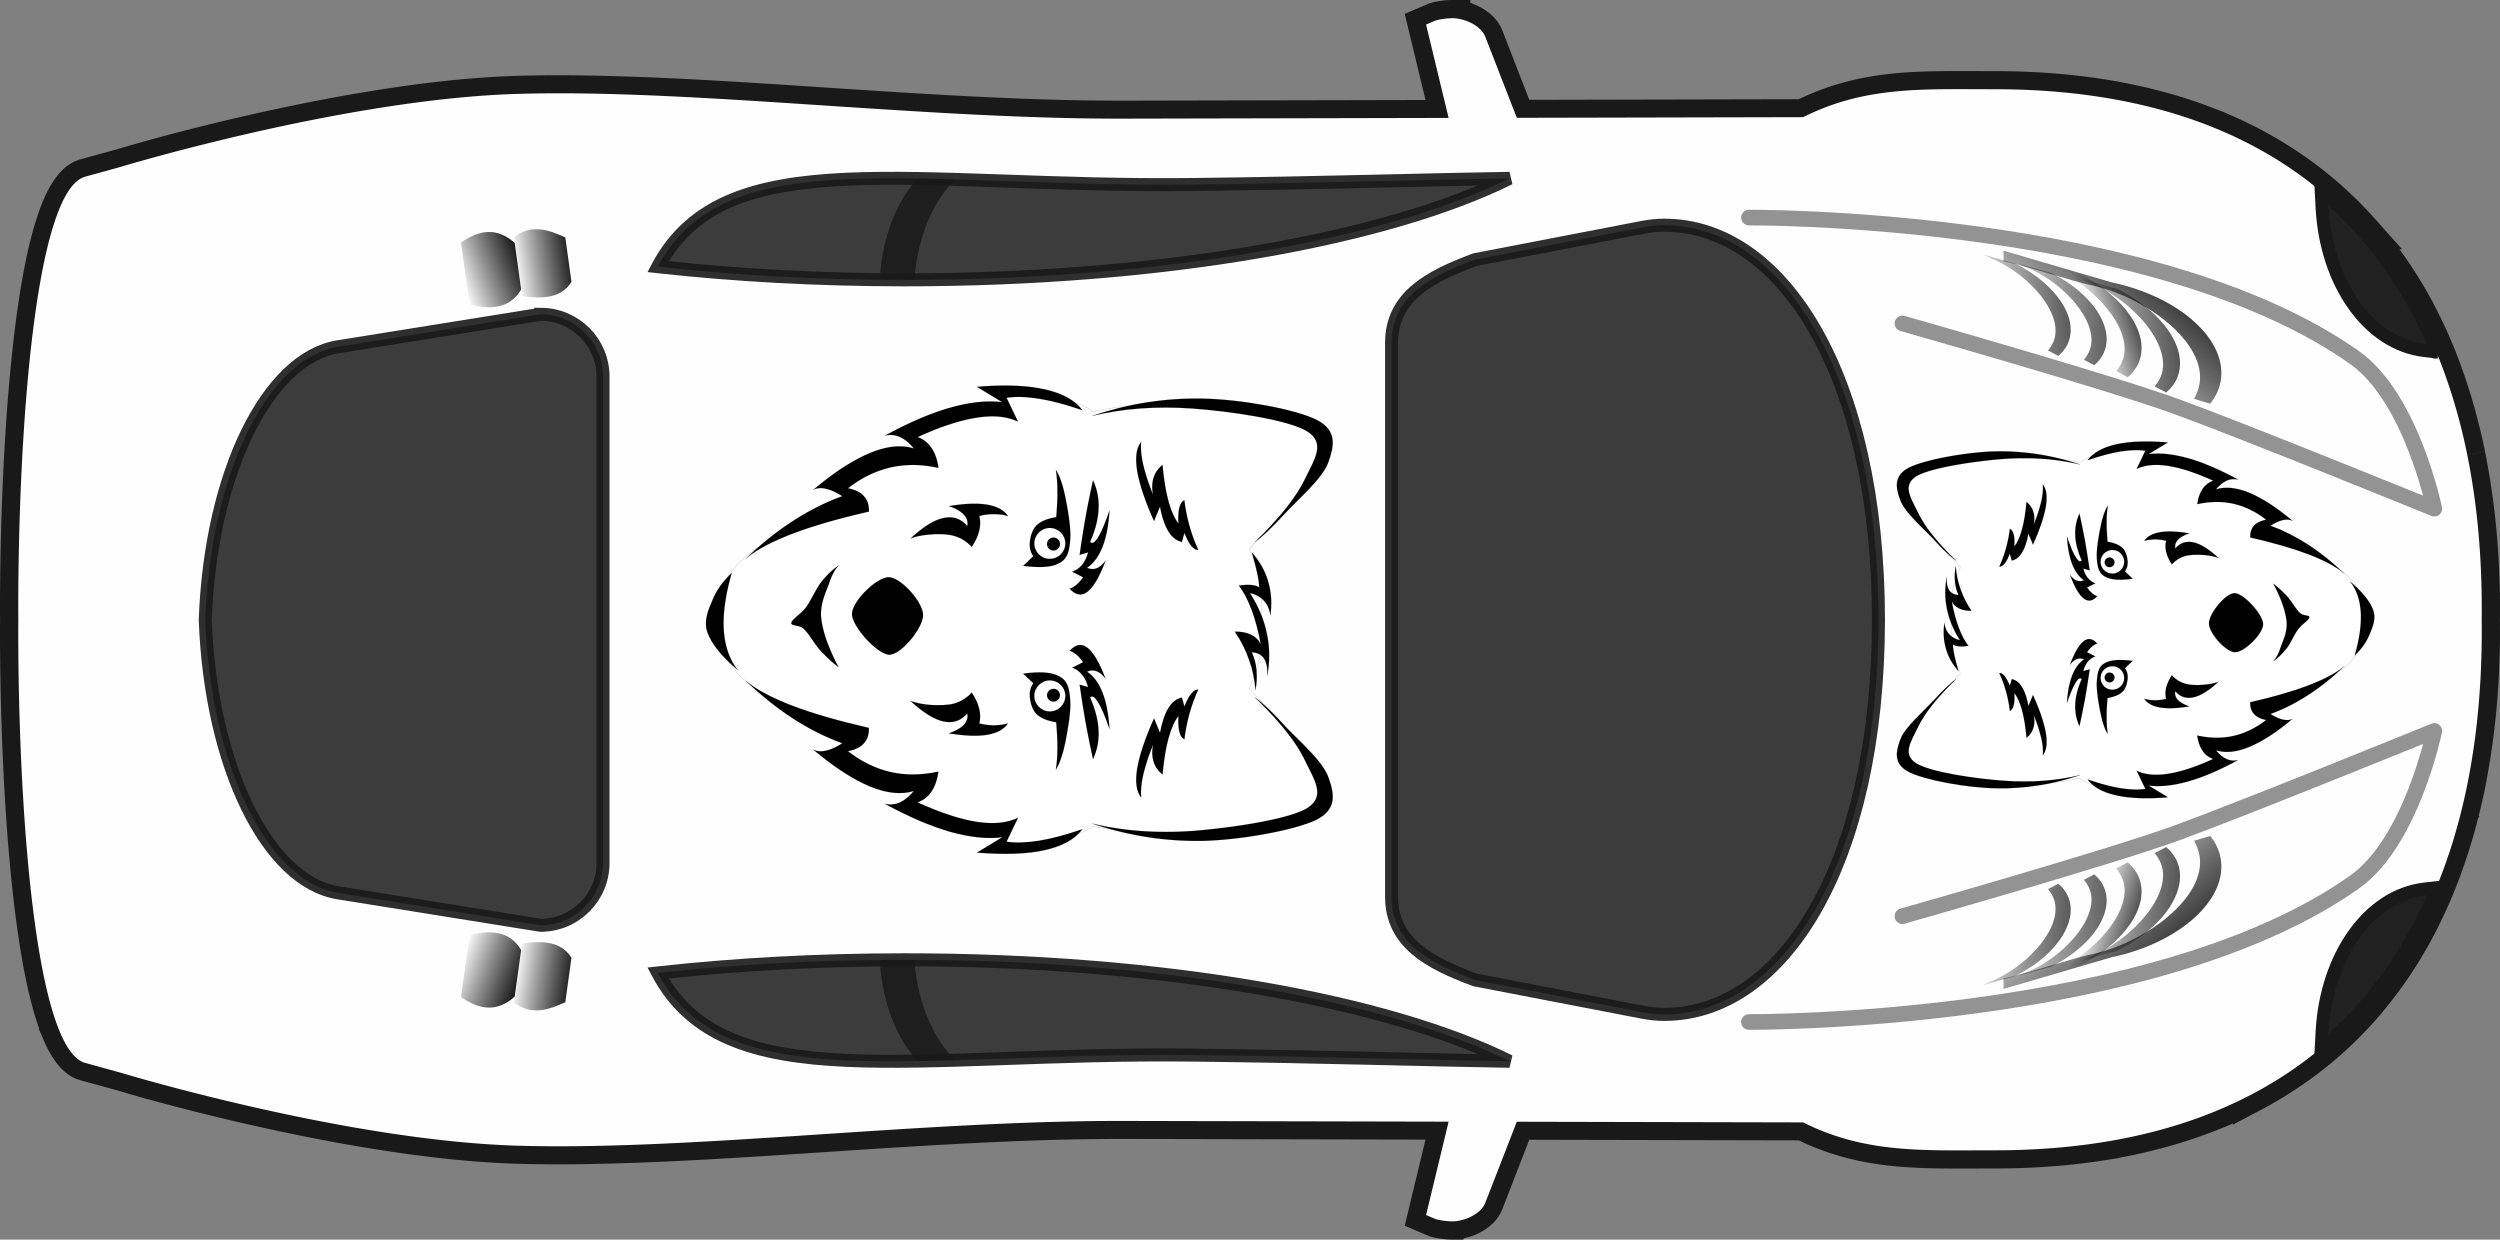 <svg xmlns="http://www.w3.org/2000/svg" xmlns:xlink="http://www.w3.org/1999/xlink" viewBox="0 0 960 476"><rect x="0" y="0" width="960" height="476" fill="#808080" stroke="none"/><defs><linearGradient id="p" y2="529.61" xlink:href="#a" gradientUnits="userSpaceOnUse" x2="805.29" gradientTransform="matrix(.893 0 0 -.893 94.156 1087.8)" y1="528.36" x1="887.9"/><linearGradient id="a"><stop offset="0" stop-color="#1a1a1a"/><stop offset="1" stop-opacity="0"/></linearGradient><linearGradient id="h" y2="533.5" xlink:href="#a" gradientUnits="userSpaceOnUse" x2="812.14" gradientTransform="translate(80.349 365.15) scale(.893)" y1="537.5" x1="879.9"/><linearGradient id="d" y2="531.91" xlink:href="#a" gradientUnits="userSpaceOnUse" x2="815.82" gradientTransform="translate(27.625 296.49)" y1="537.5" x1="879.9"/><linearGradient id="k" y2="834.68" xlink:href="#a" gradientUnits="userSpaceOnUse" x2="848.16" gradientTransform="matrix(1 0 0 -1 8.309 1452)" y1="842.3" x1="871.33"/><linearGradient id="l" y2="528.42" xlink:href="#a" gradientUnits="userSpaceOnUse" x2="876.14" gradientTransform="matrix(1 0 0 -1 21.438 1151.5)" y1="528.36" x1="887.9"/><linearGradient id="m" y2="531.91" xlink:href="#a" gradientUnits="userSpaceOnUse" x2="815.82" gradientTransform="matrix(1 0 0 -1 27.625 1152.9)" y1="537.5" x1="879.9"/><linearGradient id="n" y2="535.37" xlink:href="#a" gradientUnits="userSpaceOnUse" x2="883.76" gradientTransform="matrix(1 0 0 -1 21.438 1151.5)" y1="542.4" x1="897.22"/><linearGradient id="o" y2="501.08" xlink:href="#a" gradientUnits="userSpaceOnUse" x2="835.99" gradientTransform="matrix(1 0 0 -1 21.438 1151.5)" y1="552.05" x1="880.71"/><linearGradient id="b" y2="834.68" xlink:href="#a" gradientUnits="userSpaceOnUse" x2="848.16" gradientTransform="translate(8.309 -2.652)" y1="842.3" x1="871.33"/><linearGradient id="q" y2="533.5" xlink:href="#a" gradientUnits="userSpaceOnUse" x2="812.14" gradientTransform="matrix(.893 0 0 -.893 80.349 1084.2)" y1="537.5" x1="879.9"/><linearGradient id="r" y2="867.68" xlink:href="#a" gradientUnits="userSpaceOnUse" x2="205.59" gradientTransform="scale(1 -1) rotate(7.932 10770.938 311.695)" y1="873.14" x1="229.7"/><linearGradient id="s" y2="872.65" xlink:href="#a" gradientUnits="userSpaceOnUse" x2="216.56" gradientTransform="scale(1 -1) rotate(7.932 10766.693 386.342)" y1="873.06" x1="238.83"/><linearGradient id="c" y2="528.42" xlink:href="#a" gradientUnits="userSpaceOnUse" x2="876.14" gradientTransform="translate(21.438 297.91)" y1="528.36" x1="887.9"/><linearGradient id="e" y2="535.37" xlink:href="#a" gradientUnits="userSpaceOnUse" x2="883.76" gradientTransform="translate(21.438 297.91)" y1="542.4" x1="897.22"/><linearGradient id="f" y2="501.08" xlink:href="#a" gradientUnits="userSpaceOnUse" x2="835.99" gradientTransform="translate(21.438 297.91)" y1="552.05" x1="880.71"/><linearGradient id="g" y2="529.61" xlink:href="#a" gradientUnits="userSpaceOnUse" x2="805.29" gradientTransform="translate(94.156 361.57) scale(.893)" y1="528.36" x1="887.9"/><linearGradient id="i" y2="867.68" xlink:href="#a" gradientUnits="userSpaceOnUse" x2="205.59" gradientTransform="rotate(7.932 317.412 1036.405)" y1="873.14" x1="229.7"/><linearGradient id="j" y2="872.65" xlink:href="#a" gradientUnits="userSpaceOnUse" x2="216.56" gradientTransform="rotate(7.932 313.296 1111.043)" y1="873.06" x1="238.83"/></defs><path d="M557.583 7c-1.509.009-4.721.305-6.469.938l-3.5 1.5 8.656 35.938-124.81.28c-2.436.006-4.887-.013-7.343-.03a931.076 931.076 0 01-14.844-.22c-7.293-.166-14.67-.412-22.062-.718-.396-.016-.792-.046-1.188-.062-14.932-.63-30.007-1.492-45.03-2.438-20.327-1.283-40.52-2.707-60.125-3.875-14.528-.865-28.732-1.58-42.375-2-9.369-.289-18.464-.456-27.25-.406-4.316.025-8.568.093-12.719.219-4.15.125-8.38.355-12.656.656-2.138.15-4.278.31-6.437.5-6.469.568-13.045 1.321-19.594 2.187h-.031a551.944 551.944 0 00-13.062 1.907c-4.344.68-8.674 1.397-12.937 2.156-4.254.756-8.47 1.565-12.594 2.375-.01.002-.022-.002-.032 0-2.066.406-4.07.804-6.093 1.219a836.448 836.448 0 00-17.5 3.78c-.01.003-.021-.001-.031 0a895.26 895.26 0 00-10.72 2.5 913.018 913.018 0 00-18.53 4.657 739.573 739.573 0 00-18.094 5c-2.474.716-3.813 1.125-3.813 1.125l-13.687 3.75c-.902.249-1.778.693-2.625 1.312-.288.21-.562.436-.844.688-1.1.98-2.15 2.27-3.156 3.844-.004.007.005.024 0 .03-.5.786-1.022 1.641-1.5 2.563-.004.008.004.024 0 .032a47.081 47.081 0 00-1.406 2.968c-.004.01.004.023 0 .032-3.667 8.51-6.62 21.13-8.937 36.219-.002.01.001.02 0 .03-.036.235-.059.484-.094.72a412.608 412.608 0 00-1.438 10.344c-.03.242-.063.475-.093.718a538.908 538.908 0 00-1.375 12.47v.03c-.214 2.129-.43 4.295-.625 6.47v.03c-.196 2.175-.384 4.35-.563 6.563v.031a810.337 810.337 0 00-.969 13.5v.031c-.872 13.684-1.46 27.79-1.78 41.562v.032c-.215 9.189-.313 18.213-.313 26.907 0 .967.027 1.963.03 2.937-.003.975-.03 1.97-.03 2.938 0 8.693.098 17.717.312 26.906v.03c.322 13.775.909 27.879 1.781 41.563v.031c.29 4.554.611 9.062.969 13.5V323c.178 2.214.367 4.388.562 6.563v.03c.196 2.175.412 4.341.625 6.47v.03c.429 4.267.874 8.427 1.375 12.47.03.243.064.476.094.719.446 3.545.933 7.012 1.438 10.344.035.235.058.484.093.718.002.01-.001.022 0 .032 2.318 15.087 5.27 27.709 8.938 36.219.004.009-.004.022 0 .03a47.141 47.141 0 001.406 2.97c.004.008-.004.023 0 .03.478.923 1 1.779 1.5 2.563.005.007-.005.025 0 .032 1.005 1.573 2.057 2.864 3.156 3.843.282.252.556.477.844.688.847.62 1.723 1.064 2.625 1.312l13.687 3.75s1.339.41 3.812 1.125a737.896 737.896 0 0018.094 5 911.514 911.514 0 0018.531 4.657c3.432.824 7.003 1.655 10.72 2.5.01.002.02-.002.03 0a835.757 835.757 0 0017.5 3.78c2.025.415 4.028.814 6.094 1.22.01.002.022-.002.032 0 4.123.81 8.34 1.618 12.594 2.375a638.93 638.93 0 0012.937 2.156c4.343.68 8.69 1.327 13.062 1.906h.03c6.55.866 13.126 1.619 19.595 2.187 2.16.19 4.3.35 6.437.5 4.276.301 8.505.531 12.656.657 4.151.125 8.403.194 12.72.218 8.785.05 17.88-.117 27.25-.406 13.641-.42 27.846-1.135 42.374-2 19.604-1.167 39.798-2.592 60.124-3.875 15.024-.946 30.098-1.807 45.031-2.437.396-.017.792-.046 1.188-.063 7.393-.306 14.77-.551 22.062-.719 4.978-.114 9.931-.184 14.844-.218 2.456-.018 4.907-.037 7.343-.032l124.81.282-8.656 35.938 3.5 1.5c1.748.632 4.96.928 6.469.937a14.11 14.11 0 002.687-.25c.311-.058.624-.14.938-.219.304-.075.632-.156.937-.25a17.917 17.917 0 001.875-.687c1.822-.794 3.535-1.931 4.782-3.313l.03-.03a8.311 8.311 0 001.47-2.282l12.155-31.312 109.94.25c.747.374 1.477.745 2.22 1.094a93.427 93.427 0 008.843 3.625 92.16 92.16 0 004.375 1.406c5.1 1.508 10.188 2.552 15.344 3.25 2.946.4 5.926.694 8.937.906 1.506.106 3.034.18 4.563.25 3.057.14 6.138.213 9.312.25 6.347.074 12.979 0 20 0 10.41 0 20.322-.53 29.781-1.562 3.783-.413 7.491-.898 11.125-1.469a210.889 210.889 0 0020.906-4.375c1.67-.439 3.336-.899 4.969-1.375a180.69 180.69 0 0014.187-4.781c1.524-.585 3.042-1.16 4.53-1.781a164.843 164.843 0 008.72-3.938c1.418-.69 2.835-1.4 4.218-2.125a155.594 155.594 0 008.094-4.562 151.395 151.395 0 003.875-2.438c6.394-4.12 12.363-8.625 17.906-13.53 4.428-3.92 8.601-8.08 12.5-12.47.005-.006-.005-.025 0-.031.97-1.093 1.937-2.192 2.875-3.313.005-.006-.005-.025 0-.03.938-1.122 1.876-2.259 2.781-3.407.005-.006-.005-.025 0-.031a155.237 155.237 0 007.75-10.72c.005-.006-.005-.023 0-.03.809-1.229 1.629-2.465 2.406-3.72.005-.007-.005-.023 0-.03 2.34-3.779 4.567-7.653 6.625-11.656.004-.008-.004-.024 0-.032a177.11 177.11 0 002-4.03c.004-.009-.004-.024 0-.032.652-1.353 1.316-2.717 1.938-4.094.004-.009-.004-.023 0-.031a187.592 187.592 0 003.562-8.406c.004-.01-.004-.023 0-.031.56-1.423 1.095-2.868 1.625-4.313.003-.009-.003-.022 0-.031a203.141 203.141 0 003.031-8.813c.003-.009-.003-.022 0-.03.47-1.49.935-2.991 1.375-4.5.003-.01-.003-.023 0-.032.44-1.51.87-3.032 1.281-4.563.003-.01-.003-.021 0-.03a235.721 235.721 0 003.344-14.095v-.03c.324-1.59.611-3.205.906-4.813v-.032c2.075-11.318 3.463-23.062 4.157-35.219v-.03c.098-1.729.178-3.477.25-5.22v-.03c.142-3.498.246-7.008.28-10.563v-.031c.018-1.783.01-3.578 0-5.375 0-.636-.021-1.271-.03-1.906.01-.635.03-1.27.03-1.906.01-1.797.018-3.592 0-5.375v-.032a337.906 337.906 0 00-.28-10.562v-.03c-.071-1.744-.152-3.492-.25-5.22v-.03c-.694-12.158-2.082-23.9-4.157-35.22v-.031c-.295-1.608-.582-3.223-.906-4.813v-.03a235.867 235.867 0 00-3.344-14.095c-.003-.01.003-.021 0-.03-.41-1.531-.84-3.054-1.28-4.563-.004-.01.002-.022 0-.032-.441-1.51-.906-3.011-1.376-4.5-.003-.009.003-.022 0-.03-.47-1.49-.968-2.971-1.468-4.438-.5-1.467-1.033-2.93-1.563-4.375-.003-.01.003-.023 0-.032a197.25 197.25 0 00-1.625-4.312c-.004-.009.004-.022 0-.031a187.377 187.377 0 00-3.562-8.406c-.004-.008.004-.023 0-.032-.622-1.376-1.286-2.74-1.938-4.093-.004-.008.004-.024 0-.032a176.408 176.408 0 00-2-4.03c-.004-.009.004-.024 0-.032-2.058-4.004-4.284-7.878-6.625-11.656-.005-.007.005-.023 0-.031-.777-1.255-1.597-2.49-2.406-3.719-.005-.007.005-.024 0-.031-2.437-3.7-5.024-7.26-7.75-10.72-.005-.005.005-.025 0-.03a152.01 152.01 0 00-2.781-3.407c-.005-.006.005-.025 0-.03-.938-1.122-1.905-2.22-2.875-3.313-.005-.006.005-.026 0-.032a147.136 147.136 0 00-12.5-12.469c-5.543-4.905-11.512-9.41-17.906-13.53a151.479 151.479 0 00-3.875-2.438 155.594 155.594 0 00-8.094-4.563c-1.383-.724-2.8-1.434-4.219-2.125a164.798 164.798 0 00-8.718-3.937c-1.49-.62-3.007-1.196-4.531-1.781a180.747 180.747 0 00-14.187-4.781c-1.633-.477-3.3-.936-4.969-1.375a210.847 210.847 0 00-20.906-4.375 237.29 237.29 0 00-11.125-1.47c-9.459-1.032-19.371-1.563-29.781-1.563-7.02 0-13.652-.074-20 0-3.174.037-6.255.11-9.312.25-1.529.07-3.057.144-4.563.25a139.71 139.71 0 00-8.937.906c-5.156.699-10.244 1.743-15.344 3.25-1.457.431-2.913.894-4.375 1.406a93.405 93.405 0 00-8.844 3.625c-.742.35-1.472.72-2.219 1.094l-109.94.25-12.156-31.312a8.311 8.311 0 00-1.468-2.281c-.01-.01-.022-.02-.031-.031-1.247-1.381-2.96-2.52-4.782-3.313a17.908 17.908 0 00-1.875-.687c-.305-.093-.633-.175-.937-.25-.314-.078-.627-.16-.938-.219a14.11 14.11 0 00-2.687-.25z" fill-opacity=".996" stroke="#191919" stroke-width="14"/><path d="M557.583 7c-1.509.009-4.721.306-6.469.938l-3.5 1.5 8.656 35.843-124.81.282c-77.963.165-166.52-11.504-232.93-9.5-66.412 2.003-152.12 28-152.12 28l-13.687 3.78c-19.25 5.297-25.718 97.368-25.718 166.78 0 1.114.027 2.254.032 3.376-.005 1.122-.032 2.262-.032 3.375 0 69.414 6.468 161.48 25.718 166.78l13.687 3.781s85.711 25.996 152.12 28c66.412 2.004 154.97-9.665 232.93-9.5l124.81.281-8.656 35.844 3.5 1.5c1.748.632 4.96.929 6.469.938.849.005 1.755-.074 2.688-.25.31-.058.623-.141.937-.219.305-.075.633-.157.937-.25a17.946 17.946 0 001.875-.687c1.822-.792 3.535-1.903 4.782-3.282l.03-.03a8.316 8.316 0 001.47-2.282l12.156-31.25 109.94.25c23.9 11.942 45.51 10.719 73.593 10.719 133.25 0 187.63-86.586 187-201.38 0-.78-.02-1.566-.031-2.344.012-.778.03-1.563.03-2.344.629-114.79-53.748-201.38-187-201.38-28.081 0-49.692-1.223-73.592 10.72l-109.94.25-12.156-31.25a8.316 8.316 0 00-1.47-2.282l-.03-.03c-1.247-1.38-2.96-2.49-4.782-3.282a17.94 17.94 0 00-1.875-.688 18.437 18.437 0 00-.937-.25c-.314-.077-.627-.16-.937-.218a14.135 14.135 0 00-2.688-.25z" fill-opacity=".996" fill="#fff"/><path d="M347.403 368.55c-33.364 0-65.307 1.8-94.811 5.063 25.66 48.714 97.985 30.265 205.56 31.53 49.686.585 89.543 1.88 121.53 2.376-47.16-23.334-133.53-38.97-232.28-38.97z" opacity=".9" fill-opacity=".996" fill="#262626"/><path d="M347.403 368.55c-3.206 0-6.383.03-9.562.063.818 16.17 6.428 30.257 14.594 38.844 4.671-.076 9.495-.197 14.437-.344-8.566-8.193-14.593-22.228-15.72-38.562-1.25-.005-2.494 0-3.75 0z" opacity=".5" fill-opacity=".996"/><path style="block-progression:tb;text-indent:0;text-transform:none" d="M936.083 340.81l-5.094.594c-21.545 2.512-37.688 25.979-39.28 54.53l-.376 7.126 5.25-4.844c15.89-14.68 28.303-32.507 37.406-52.75l2.09-4.65z" stroke-width="5" color="#000" stroke="#191919" fill="#212121"/><path d="M730.533 351.81s79.677-22.596 105.38-31.982c26.839-9.802 98.859-39.146 98.859-39.146s-8.74 42.47-30.483 57.918c-77.23 54.87-232.69 53.85-232.69 53.85" opacity=".5" stroke-linejoin="round" stroke="#292929" stroke-linecap="round" stroke-width="6" fill="none"/><path d="M869.97 817.84l-4.437 2.344c.989 1.157 1.795 2.428 2.375 3.844 4.797 11.717-10.736 29.236-26.875 35.78-.517.21-1.813.841-3.407 1.657l13.625-3.875c17.306-8.458 27.47-23.082 23-34-.916-2.238-2.375-4.166-4.28-5.75z" fill="url(#b)" transform="translate(-52.937 -486.69)"/><path d="M878.55 813.38l-4.438 2.344c.99 1.157 1.796 2.428 2.375 3.844 4.798 11.717-10.736 29.236-26.875 35.78-.516.21-1.812.841-3.406 1.657l13.625-3.875c17.306-8.458 27.47-23.082 23-34-.916-2.238-2.375-4.166-4.28-5.75z" fill="url(#c)" transform="translate(-52.937 -486.69)"/><path d="M884.74 811.96l-4.437 2.344c.989 1.157 1.795 2.428 2.375 3.844 4.797 11.717-10.736 29.236-26.875 35.78-.517.21-1.813.841-3.407 1.657l13.625-3.875c17.306-8.458 27.47-23.082 23-34-.916-2.238-2.375-4.166-4.28-5.75z" fill="url(#d)" transform="translate(-52.937 -486.69)"/><path d="M901.65 807.69l-6.187 1.844c.96 1.713 1.654 3.532 2.03 5.469 3.12 16.034-20.961 34.284-43.03 38.5-3.395.648-28.884 8.576-32.158 8.804v4.125l41.439-12.148c26.285-5.496 44.949-22.448 41.875-38.25-.596-3.062-1.956-5.86-3.969-8.344z" fill="url(#e)" transform="translate(-52.937 -486.69)"/><path d="M901.65 807.69l-6.187 1.844c.96 1.713 1.654 3.532 2.03 5.469 3.12 16.034-20.961 34.284-43.03 38.5-3.395.648-28.884 8.576-32.158 8.804v4.125l41.439-12.148c26.285-5.496 44.949-22.448 41.875-38.25-.596-3.062-1.956-5.86-3.969-8.344z" fill="url(#f)" transform="translate(-52.937 -486.69)"/><path d="M857.12 822.46l-3.964 2.094a12.633 12.633 0 012.122 3.433c4.286 10.467-9.591 26.117-24.009 31.964-.461.188-1.619.751-3.042 1.48l12.17-3.462c15.46-7.555 24.54-20.62 20.547-30.373-.819-1.998-2.122-3.721-3.825-5.136z" fill="url(#g)" transform="translate(-52.937 -486.69)"/><path d="M843.32 826.03l-3.964 2.094a12.633 12.633 0 012.122 3.433c4.286 10.467-9.591 26.117-24.008 31.964-.462.188-1.62.751-3.043 1.48l12.17-3.462c15.46-7.555 24.54-20.62 20.547-30.373-.819-1.998-2.122-3.721-3.825-5.136z" fill="url(#h)" transform="translate(-52.937 -486.69)"/><path d="M233.27 845.72c8.293-2.023 15.486-1.479 19.797 5.787l-2.493 17.897c-6.876 6.173-13.75 4.951-20.625.156l3.32-23.84z" fill="url(#i)" transform="translate(-52.937 -486.69)"/><path d="M253.54 848.99c8.15-1.21 15.167-.573 18.843 5.508l-2.373 17.034c-6.484 2.975-12.983 5.21-19.631.148l3.161-22.69z" fill="url(#j)" transform="translate(-52.937 -486.69)"/><path style="block-progression:tb;text-indent:0;text-transform:none" d="M347.403 366.06c-33.454 0-65.492 1.79-95.093 5.063l-3.656.406 1.718 3.25c6.672 12.664 16.562 21.113 29.062 26.438 12.501 5.324 27.572 7.612 45.093 8.437 35.042 1.65 79.954-2.631 133.59-2 49.66.585 89.508 1.879 121.53 2.375l1.125-4.75c-47.84-23.68-134.34-39.22-233.36-39.22zm0 5c91.169 0 171.75 13.479 220.09 33.719-29.952-.582-65.212-1.606-109.31-2.125-53.937-.635-98.976 3.652-133.4 2.031-17.214-.81-31.767-3.105-43.406-8.062-10.453-4.452-18.485-11.154-24.5-20.906 28.307-2.983 58.735-4.656 90.53-4.656z" opacity=".9" color="#000" fill="#191919"/><path d="M207.563 120.69l-77.749 12.469c-27.15 4.354-48.947 48.773-50.999 104.84 2.052 56.071 23.849 100.49 50.999 104.84l77.749 12.469c13.296 0 24-10.704 24-24v-186.62c0-13.296-10.704-24-24-24zM639.023 86.47c-2.97 0-5.893.332-8.781.969l-.031-.031-63.843 12.312c-17.728 6.604-32 14.272-32 32v212.56c0 17.728 14.272 25.395 32 32l63.843 12.312.03-.032c2.889.637 5.813.97 8.782.97 45.395 0 82.198-57.364 82.312-151.53-.114-94.17-36.916-151.53-82.312-151.53z" opacity=".9" fill-opacity=".996" stroke="#191919" stroke-width="5" fill="#262626"/><path d="M347.403 107.46c-33.364 0-65.307-1.8-94.811-5.063 25.66-48.714 97.985-30.265 205.56-31.53 49.686-.585 89.543-1.88 121.53-2.376-47.16 23.334-133.53 38.97-232.28 38.97z" opacity=".9" fill-opacity=".996" fill="#262626"/><path d="M347.403 107.46c-3.206 0-6.383-.03-9.562-.063.818-16.17 6.428-30.257 14.594-38.844 4.671.076 9.495.197 14.437.344-8.566 8.193-14.593 22.228-15.72 38.562-1.25.005-2.494 0-3.75 0z" opacity=".5" fill-opacity=".996"/><path style="block-progression:tb;text-indent:0;text-transform:none" d="M936.083 135.2l-5.094-.594c-21.545-2.512-37.688-25.979-39.28-54.53l-.376-7.126 5.25 4.844c15.89 14.68 28.303 32.507 37.406 52.75l2.094 4.656z" stroke-width="5" color="#000" stroke="#191919" fill="#212121"/><path d="M730.533 124.2s79.677 22.596 105.38 31.982c26.839 9.802 98.859 39.146 98.859 39.146s-8.74-42.47-30.483-57.918c-77.23-54.87-232.69-53.86-232.69-53.86" opacity=".5" stroke-linejoin="round" stroke="#292929" stroke-linecap="round" stroke-width="6" fill="none"/><path d="M869.97 631.55l-4.437-2.344c.989-1.157 1.795-2.428 2.375-3.844 4.797-11.717-10.736-29.236-26.875-35.78-.517-.21-1.813-.841-3.407-1.657l13.625 3.875c17.306 8.458 27.47 23.082 23 34-.916 2.238-2.375 4.166-4.28 5.75z" fill="url(#k)" transform="translate(-52.937 -486.69)"/><path d="M878.55 636.01l-4.438-2.344c.99-1.157 1.796-2.428 2.375-3.844 4.798-11.717-10.736-29.236-26.875-35.78-.516-.21-1.812-.841-3.406-1.657l13.625 3.875c17.306 8.458 27.47 23.082 23 34-.916 2.238-2.375 4.166-4.28 5.75z" fill="url(#l)" transform="translate(-52.937 -486.69)"/><path d="M884.74 637.42l-4.437-2.344c.989-1.157 1.795-2.428 2.375-3.844 4.797-11.717-10.736-29.236-26.875-35.78-.517-.21-1.813-.841-3.407-1.657l13.625 3.875c17.306 8.458 27.47 23.082 23 34-.916 2.238-2.375 4.166-4.28 5.75z" fill="url(#m)" transform="translate(-52.937 -486.69)"/><path d="M901.65 641.7l-6.187-1.844c.96-1.713 1.654-3.532 2.03-5.469 3.12-16.034-20.961-34.284-43.03-38.5-3.395-.648-28.884-8.576-32.158-8.804v-4.125l41.439 12.148c26.285 5.496 44.949 22.448 41.875 38.25-.596 3.062-1.956 5.86-3.969 8.344z" fill="url(#n)" transform="translate(-52.937 -486.69)"/><path d="M901.65 641.7l-6.187-1.844c.96-1.713 1.654-3.532 2.03-5.469 3.12-16.034-20.961-34.284-43.03-38.5-3.395-.648-28.884-8.576-32.158-8.804v-4.125l41.439 12.148c26.285 5.496 44.949 22.448 41.875 38.25-.596 3.062-1.956 5.86-3.969 8.344z" fill="url(#o)" transform="translate(-52.937 -486.69)"/><path d="M857.12 626.93l-3.964-2.094a12.633 12.633 0 002.122-3.433c4.286-10.467-9.591-26.117-24.009-31.964-.461-.188-1.619-.751-3.042-1.48l12.17 3.462c15.46 7.555 24.54 20.62 20.547 30.373-.819 1.998-2.122 3.721-3.825 5.136z" fill="url(#p)" transform="translate(-52.937 -486.69)"/><path d="M843.32 623.36l-3.964-2.094a12.633 12.633 0 002.122-3.433c4.286-10.467-9.591-26.117-24.008-31.964-.462-.188-1.62-.751-3.043-1.48l12.17 3.462c15.46 7.555 24.54 20.62 20.547 30.373-.819 1.998-2.122 3.721-3.825 5.136z" fill="url(#q)" transform="translate(-52.937 -486.69)"/><path d="M233.27 603.66c8.293 2.023 15.486 1.479 19.797-5.787l-2.493-17.897c-6.876-6.173-13.75-4.951-20.625-.156l3.32 23.84z" fill="url(#r)" transform="translate(-52.937 -486.69)"/><path d="M253.54 600.4c8.15 1.21 15.167.573 18.843-5.508l-2.373-17.034c-6.484-2.975-12.983-5.21-19.631-.148l3.161 22.69z" fill="url(#s)" transform="translate(-52.937 -486.69)"/><path style="block-progression:tb;text-indent:0;text-transform:none" d="M347.403 109.95c-33.454 0-65.492-1.79-95.093-5.063l-3.656-.406 1.718-3.25c6.672-12.664 16.562-21.113 29.062-26.438 12.501-5.324 27.572-7.612 45.093-8.437 35.042-1.65 79.954 2.63 133.59 2 49.66-.585 89.508-1.879 121.53-2.375l1.125 4.75c-47.849 23.675-134.36 39.219-233.37 39.219zm0-5c91.169 0 171.75-13.479 220.09-33.719-29.952.582-65.212 1.606-109.31 2.125-53.937.635-98.976-3.652-133.4-2.031-17.214.81-31.767 3.105-43.406 8.062-10.453 4.452-18.485 11.154-24.5 20.906 28.307 2.983 58.735 4.656 90.53 4.656z" opacity=".9" color="#000" fill="#191919"/><g transform="matrix(0 -.499 .499 0 728.45 306.477)"><switch><g><g stroke-miterlimit="10" clip-rule="evenodd" fill-rule="evenodd" stroke="#000" stroke-width=".072"><path d="M133.06 361.03c-10.224-.037-19.584-4.141-28.476-12.313-8.964-8.316-18.216-25.92-24.552-36.828-6.372-10.98-10.8-20.34-13.428-28.477l-8.352 5.58c-3.204-2.123-6.192-6.84-9.504-14.543-3.384-7.74-6.552-17.928-10.044-31.248l-12.276 1.115c-4.716-8.783-8.028-17.531-10.08-26.244-2.052-8.783-2.844-17.531-2.232-26.244l-10.044 3.348c.324-14.039 1.44-25.487 3.348-34.631 1.872-9.144 4.428-15.84 7.812-20.088-3.348-16.056-5.256-31.32-5.58-46.368-.432-15.12 1.512-30.564 3.348-43.56 1.764-13.14 3.816-26.388 7.272-34.056C23.62 8.841 27.58 6.141 33.124 5.313c5.472-.828 9.576-1.224 20.088 6.156 10.548 7.308 24.372 19.584 42.444 37.404 5.004-2.124 9.612-3.852 13.968-5.04 4.32-1.188 8.136-1.98 11.736-2.232h30.708c3.602.252 7.309 1.044 11.701 2.232 4.355 1.188 8.82 2.916 13.967 5.04 18-17.82 31.824-30.096 42.445-37.404 10.404-7.38 14.508-6.984 20.088-6.156 5.436.828 9.396 3.528 12.852 11.16 3.385 7.668 5.436 20.916 7.271 34.056 1.729 12.996 3.672 28.44 3.348 43.56-.359 15.048-2.268 30.312-5.578 46.368 3.348 4.248 5.902 10.944 7.811 20.088 1.836 9.144 2.953 20.592 3.348 34.631l-10.043-3.348c.576 8.713-.217 17.461-2.232 26.244-2.088 8.713-5.4 17.461-10.08 26.244l-12.275-1.115c-3.527 13.32-6.732 23.508-10.045 31.248-3.348 7.703-6.371 12.42-9.504 14.543l-8.352-5.58c-2.664 8.137-7.092 17.496-13.428 28.477-6.408 10.908-15.695 28.512-24.553 36.828-8.928 8.172-18.287 12.275-28.475 12.313h-7.3z" fill="#fff"/><path d="M91.737 45.635c-2.952-4.068-8.028-9.684-15.912-16.848-8.028-7.272-21.348-22.968-30.78-26.244-9.432-3.42-18.684-5.544-24.984 6.696-6.3 12.456-12.132 44.676-12.492 66.96-.432 22.104 2.952 43.38 10.152 64.8-4.428-18.324-5.832-37.656-4.356-58.824 1.512-21.276 6.48-56.124 13.392-67.32 6.948-11.016 16.488-4.176 27.504 1.08 10.908 5.183 23.22 14.902 37.476 29.699zM97.713 47.327c5.22-4.572 10.8-7.812 17.028-9.576 6.229-1.872 12.816-2.304 20.052-1.296-3.6.396-6.336 1.656-8.604 3.636-2.268 2.052-3.78 4.644-4.68 8.316 7.92-4.968 15.732-8.28 23.976-9.936 8.209-1.764 16.309-1.692 24.877-.18-4.572-.324-7.957.324-10.297 1.8-2.34 1.476-3.635 3.888-3.744 7.236 3.205-1.476 6.588-2.376 10.297-2.7 3.707-.396 7.596-.216 11.809.54-6.229.468-12.025 1.728-17.785 3.78-5.795 2.016-11.16 4.752-16.488 8.352 0-3.996.576-7.02 1.873-9.612 1.295-2.556 3.023-4.428 5.615-5.616-7.955 1.476-14.616 3.24-20.412 5.436-5.832 2.196-10.368 4.536-14.04 7.416-.468-3.024-.54-5.4-.36-7.416.144-2.016.684-3.528 1.476-4.536-2.016.036-4.572.36-8.064 1.116-3.48.684-7.66 1.764-12.557 3.24z"/><path d="M96.237 78.719c-4.68 2.16-9.432 3.852-14.256 5.22-4.932 1.332-9.756 2.304-14.868 2.916.612 1.332 2.016 2.304 4.356 2.916 2.268.612 5.328.756 9.324.576-3.024 2.304-7.344 4.248-13.104 5.832-5.832 1.584-12.744 2.7-21.276 3.492 2.124 2.556 4.608 4.356 7.596 5.256 2.952.9 6.156 1.044 9.9.288-6.768 2.772-12.564 4.572-17.784 5.832-5.184 1.116-9.504 1.548-13.104 1.152 3.564 2.88 9.144 3.528 16.884 2.34 7.74-1.332 17.46-4.5 29.448-9.9l-8.46-3.492c6.228-1.188 11.088-2.844 14.58-4.968 3.492-2.196 5.4-4.716 6.12-7.848l-5.256-1.476c3.42-1.44 5.904-2.664 7.596-4.068 1.656-1.443 2.377-2.667 2.304-4.071zM118.99 154.1c3.852-3.528 4.428-7.02 1.728-10.476-2.736-3.528-8.712-6.984-18.072-10.512 2.196 1.728 3.708 3.384 4.392 5.256.684 1.836.54 3.636-.288 5.544-2.628-3.888-6.66-6.804-12.24-9.036-5.616-2.196-12.708-3.564-21.276-4.104 7.38 2.592 12.672 4.788 15.732 6.732 3.06 1.944 3.888 3.348 2.628 4.644-6.804-3.024-13.212-4.68-19.224-4.968-6.084-.288-11.628.792-16.92 3.24 7.128 1.584 14.184 2.988 21.564 4.356 7.344 1.296 14.58 2.412 22.14 3.492l-1.44-4.968c2.952.828 5.328 1.908 7.272 3.528 1.944 1.584 3.168 3.42 4.068 5.796l3.24-6.408c1.8 1.26 3.204 2.484 4.356 3.816 1.07 1.34 1.9 2.6 2.33 4.07zM14.374 146.69c-5.94 4.428-9.972 11.808-12.24 22.14C-.17 179.162-.71 192.23.658 208.429l9.036-14.832c-1.152 9.037-.036 19.045 3.204 30.602 3.276 11.555 8.676 24.084 16.344 38.16-.72-3.061-.432-5.977.864-8.748 1.224-2.846 3.456-5.51 6.696-8.137-2.268 7.271-1.44 15.768 2.628 25.633 4.14 9.936 11.052 20.734 21.564 33.227-1.08-2.123-1.224-4.463-.576-7.307.612-2.846 2.016-6.049 4.356-9.613 3.636 9.973 8.352 19.404 14.58 28.98 6.156 9.539 13.392 18.539 22.14 27.684-5.22-6.084-9.9-14.977-14.58-27.072-4.644-12.168-8.964-27-13.104-45.18-3.744-.145-6.804.828-9.036 2.916-2.376 2.053-3.78 5.113-4.644 9.324-6.192-7.885-10.224-16.236-12.24-25.057-2.016-8.928-1.872-18.07.288-27.971-4.788.648-8.676 2.051-11.664 4.068-3.06 2.016-5.148 4.787-6.408 8.172-6.12-13.465-9.864-24.84-11.376-34.705-1.548-9.973-.72-17.748 2.34-24.156l-13.968 6.697c-.9-5.508-.612-11.773.576-19.225 1.191-7.44 3.424-15.8 6.7-25.19zM105.27 289.32c1.872 2.125 5.328 4.068 10.512 5.832 5.22 1.801 12.06 5.436 20.376 4.645 8.315-.973 17.712-4.32 28.872-10.188a86.868 86.868 0 01-9.936 10.764c-3.889 3.455-9.828 6.66-12.529 9.611-2.627 2.844-1.475 7.453-3.492 7.309-2.159-.361-5.363-5.869-9.323-8.748-4.14-2.988-10.44-5.58-14.58-8.748-4.07-3.31-7.41-6.62-9.9-10.47zM112.29 260.16c-.108 6.949 13.932 21.492 21.564 21.564 7.668-.18 23.543-14.867 23.868-21.852-.072-7.092-15.66-19.801-23.292-19.801-7.66.04-22.03 13.03-22.14 20.09zM76.438 190.25c-3.492 2.377-5.724 6.408-6.696 12.24-.972 5.904-.684 13.104.864 22.428 1.368-4.068 3.024-6.984 4.968-8.748 1.944-1.836 4.176-2.52 6.696-2.051-4.392 3.852-5.904 8.387-4.68 14.004 1.152 5.508 5.184 11.916 11.952 19.223-1.404-3.779-2.052-7.668-2.34-11.951-.36-4.428-.288-9.684.9-13.68 1.152-4.068 3.384-7.381 6.408-10.225-3.492-2.232-6.552-3.635-9.612-4.355-3.06-.72-5.832-.721-8.46 0-.828-2.881-1.116-5.652-1.152-8.461.035-2.83.323-5.64 1.152-8.41zM109.81 352.25c4.896 5.148 10.008 8.857 15.912 11.268 5.796 2.412 11.952 5.293 18.865 2.953 6.947-2.52 14.111-8.424 22.176-17.855-6.229 4.967-13.969 7.596-23.508 8.279-9.65.57-20.52-.98-33.44-4.65zM49.365 162.2c3.564-2.34 8.784-4.032 15.66-5.472 6.912-1.44 18.684-3.528 25.308-2.916 6.48.504 10.944 1.476 13.536 6.12 2.592 4.572 3.024 11.664 1.728 21.42l-5.616-5.94c-2.376 1.62-5.04 2.304-7.992 2.052-3.132-.252-7.488-1.332-10.008-3.816-2.52-2.628-4.104-6.516-4.896-11.664-5.724-.468-10.872-.792-15.444-.684-4.719-.03-8.679.36-12.279.9z"/><path d="M92.458 156.64c5.008 0 9.072 4.081 9.072 9.108 0 5.028-4.064 9.108-9.072 9.108-5.008 0-9.072-4.08-9.072-9.108 0-5.03 4.064-9.11 9.072-9.11" fill="#fff"/><path d="M92.817 159.81a3.78 3.78 0 010 7.56 3.78 3.78 0 010-7.56M182.67 45.635c2.916-4.068 7.99-9.684 15.912-16.848 7.92-7.272 21.238-22.968 30.779-26.244 9.324-3.42 18.576-5.544 24.984 6.696 6.191 12.456 12.023 44.676 12.492 66.96.359 22.104-3.025 43.38-10.152 64.8 4.391-18.324 5.795-37.656 4.355-58.824-1.619-21.276-6.588-56.124-13.393-67.32-7.02-11.016-16.559-4.176-27.504 1.08-10.94 5.183-23.29 14.902-37.48 29.699z"/><path d="M178.17 78.719c4.607 2.16 9.359 3.852 14.256 5.22 4.895 1.332 9.719 2.304 14.867 2.916-.648 1.332-2.053 2.304-4.355 2.916-2.305.612-5.365.756-9.324.576 2.988 2.304 7.309 4.248 13.104 5.832 5.76 1.584 12.709 2.7 21.275 3.492-2.158 2.556-4.643 4.356-7.596 5.256-2.988.9-6.191 1.044-9.898.288 6.73 2.772 12.527 4.572 17.783 5.832 5.148 1.116 9.469 1.548 13.104 1.152-3.6 2.88-9.18 3.528-16.883 2.34-7.777-1.332-17.496-4.5-29.449-9.9l8.461-3.492c-6.301-1.188-11.16-2.844-14.58-4.968-3.529-2.196-5.436-4.716-6.121-7.848l5.256-1.476c-3.455-1.44-5.939-2.664-7.596-4.068-1.68-1.443-2.41-2.667-2.3-4.071zM155.42 154.1c-3.889-3.528-4.465-7.02-1.729-10.476 2.699-3.528 8.711-6.984 18.035-10.512-2.268 1.728-3.672 3.384-4.355 5.256-.721 1.836-.576 3.636.287 5.544 2.594-3.888 6.625-6.804 12.24-9.036 5.545-2.196 12.637-3.564 21.277-4.104-7.416 2.592-12.709 4.788-15.732 6.732-3.096 1.944-3.924 3.348-2.629 4.644 6.77-3.024 13.176-4.68 19.225-4.968 6.049-.288 11.592.792 16.92 3.24-7.164 1.584-14.221 2.988-21.564 4.356-7.416 1.296-14.615 2.412-22.139 3.492l1.439-4.968c-2.988.828-5.363 1.908-7.271 3.528-1.945 1.584-3.313 3.42-4.105 5.796l-3.203-6.408c-1.836 1.26-3.24 2.484-4.355 3.816-1.12 1.34-1.94 2.6-2.34 4.07zM260.04 146.69c5.904 4.428 9.936 11.808 12.24 22.14 2.303 10.332 2.736 23.4 1.439 39.599l-9-14.832c1.117 9.037 0 19.045-3.203 30.602-3.313 11.555-8.713 24.084-16.344 38.16.646-3.061.359-5.977-.865-8.748-1.295-2.846-3.527-5.51-6.695-8.137 2.232 7.271 1.404 15.768-2.629 25.633-4.176 9.936-11.088 20.734-21.564 33.227 1.045-2.123 1.189-4.463.576-7.307-.646-2.846-2.051-6.049-4.355-9.613-3.707 9.973-8.389 19.404-14.58 28.98-6.229 9.539-13.428 18.539-22.139 27.684 5.146-6.084 9.863-14.977 14.578-27.072 4.609-12.168 8.93-27 13.105-45.18 3.707-.145 6.768.828 9.035 2.916 2.34 2.053 3.709 5.113 4.645 9.324 6.156-7.885 10.188-16.236 12.24-25.057 1.98-8.928 1.836-18.07-.289-27.971 4.717.648 8.605 2.051 11.664 4.068 3.025 2.016 5.113 4.787 6.408 8.172 6.084-13.465 9.828-24.84 11.377-34.705 1.512-9.973.684-17.748-2.34-24.156l13.967 6.697c.865-5.508.576-11.773-.576-19.225-1.24-7.44-3.47-15.8-6.71-25.19zM197.97 190.25c3.457 2.377 5.688 6.408 6.697 12.24.936 5.904.646 13.104-.865 22.428-1.404-4.068-3.061-6.984-4.967-8.748-1.98-1.836-4.213-2.52-6.697-2.051 4.355 3.852 5.869 8.387 4.68 14.004-1.188 5.508-5.219 11.916-11.951 19.223 1.295-3.779 2.016-7.668 2.305-11.951.215-4.428.252-9.684-.865-13.68-1.223-4.068-3.313-7.381-6.408-10.225 3.457-2.232 6.48-3.635 9.613-4.355 3.023-.721 5.795-.721 8.459 0 .793-2.881 1.08-5.652 1.152-8.461-.06-2.83-.34-5.64-1.14-8.41zM225.04 162.2c-3.637-2.34-8.855-4.032-15.66-5.472-6.984-1.44-18.791-3.528-25.309-2.916-6.516.504-10.979 1.476-13.535 6.12-2.664 4.572-3.061 11.664-1.729 21.42l5.617-5.94c2.303 1.62 4.967 2.304 7.992 2.052 3.059-.252 7.416-1.332 10.008-3.816 2.482-2.628 4.066-6.516 4.895-11.664 5.652-.468 10.801-.792 15.445-.684 4.69-.03 8.65.36 12.28.9z"/><path d="M181.86 156.64c5.027 0 9.107 4.081 9.107 9.108 0 5.028-4.08 9.108-9.107 9.108-5.027 0-9.107-4.08-9.107-9.108 0-5.03 4.08-9.11 9.11-9.11" fill="#fff"/><path d="M181.5 159.81a3.781 3.781 0 010 7.56 3.78 3.78 0 01.001-7.56"/></g></g></switch></g><g transform="matrix(0 .655 -.655 0 511.695 148.112)"><switch><g><g stroke-miterlimit="10" clip-rule="evenodd" fill-rule="evenodd" stroke="#000" stroke-width=".055"><path d="M133.06 361.03c-10.224-.037-19.584-4.141-28.476-12.313-8.964-8.316-18.216-25.92-24.552-36.828-6.372-10.98-10.8-20.34-13.428-28.477l-8.352 5.58c-3.204-2.123-6.192-6.84-9.504-14.543-3.384-7.74-6.552-17.928-10.044-31.248l-12.276 1.115c-4.716-8.783-8.028-17.531-10.08-26.244-2.052-8.783-2.844-17.531-2.232-26.244l-10.044 3.348c.324-14.039 1.44-25.487 3.348-34.631 1.872-9.144 4.428-15.84 7.812-20.088-3.348-16.056-5.256-31.32-5.58-46.368-.432-15.12 1.512-30.564 3.348-43.56 1.764-13.14 3.816-26.388 7.272-34.056C23.62 8.841 27.58 6.141 33.124 5.313c5.472-.828 9.576-1.224 20.088 6.156 10.548 7.308 24.372 19.584 42.444 37.404 5.004-2.124 9.612-3.852 13.968-5.04 4.32-1.188 8.136-1.98 11.736-2.232h30.708c3.602.252 7.309 1.044 11.701 2.232 4.355 1.188 8.82 2.916 13.967 5.04 18-17.82 31.824-30.096 42.445-37.404 10.404-7.38 14.508-6.984 20.088-6.156 5.436.828 9.396 3.528 12.852 11.16 3.385 7.668 5.436 20.916 7.271 34.056 1.729 12.996 3.672 28.44 3.348 43.56-.359 15.048-2.268 30.312-5.578 46.368 3.348 4.248 5.902 10.944 7.811 20.088 1.836 9.144 2.953 20.592 3.348 34.631l-10.043-3.348c.576 8.713-.217 17.461-2.232 26.244-2.088 8.713-5.4 17.461-10.08 26.244l-12.275-1.115c-3.527 13.32-6.732 23.508-10.045 31.248-3.348 7.703-6.371 12.42-9.504 14.543l-8.352-5.58c-2.664 8.137-7.092 17.496-13.428 28.477-6.408 10.908-15.695 28.512-24.553 36.828-8.928 8.172-18.287 12.275-28.475 12.313h-7.3z" fill="#fff"/><path d="M91.737 45.635c-2.952-4.068-8.028-9.684-15.912-16.848-8.028-7.272-21.348-22.968-30.78-26.244-9.432-3.42-18.684-5.544-24.984 6.696-6.3 12.456-12.132 44.676-12.492 66.96-.432 22.104 2.952 43.38 10.152 64.8-4.428-18.324-5.832-37.656-4.356-58.824 1.512-21.276 6.48-56.124 13.392-67.32 6.948-11.016 16.488-4.176 27.504 1.08 10.908 5.183 23.22 14.902 37.476 29.699zM97.713 47.327c5.22-4.572 10.8-7.812 17.028-9.576 6.229-1.872 12.816-2.304 20.052-1.296-3.6.396-6.336 1.656-8.604 3.636-2.268 2.052-3.78 4.644-4.68 8.316 7.92-4.968 15.732-8.28 23.976-9.936 8.209-1.764 16.309-1.692 24.877-.18-4.572-.324-7.957.324-10.297 1.8-2.34 1.476-3.635 3.888-3.744 7.236 3.205-1.476 6.588-2.376 10.297-2.7 3.707-.396 7.596-.216 11.809.54-6.229.468-12.025 1.728-17.785 3.78-5.795 2.016-11.16 4.752-16.488 8.352 0-3.996.576-7.02 1.873-9.612 1.295-2.556 3.023-4.428 5.615-5.616-7.955 1.476-14.616 3.24-20.412 5.436-5.832 2.196-10.368 4.536-14.04 7.416-.468-3.024-.54-5.4-.36-7.416.144-2.016.684-3.528 1.476-4.536-2.016.036-4.572.36-8.064 1.116-3.48.684-7.66 1.764-12.557 3.24z"/><path d="M96.237 78.719c-4.68 2.16-9.432 3.852-14.256 5.22-4.932 1.332-9.756 2.304-14.868 2.916.612 1.332 2.016 2.304 4.356 2.916 2.268.612 5.328.756 9.324.576-3.024 2.304-7.344 4.248-13.104 5.832-5.832 1.584-12.744 2.7-21.276 3.492 2.124 2.556 4.608 4.356 7.596 5.256 2.952.9 6.156 1.044 9.9.288-6.768 2.772-12.564 4.572-17.784 5.832-5.184 1.116-9.504 1.548-13.104 1.152 3.564 2.88 9.144 3.528 16.884 2.34 7.74-1.332 17.46-4.5 29.448-9.9l-8.46-3.492c6.228-1.188 11.088-2.844 14.58-4.968 3.492-2.196 5.4-4.716 6.12-7.848l-5.256-1.476c3.42-1.44 5.904-2.664 7.596-4.068 1.656-1.443 2.377-2.667 2.304-4.071zM118.99 154.1c3.852-3.528 4.428-7.02 1.728-10.476-2.736-3.528-8.712-6.984-18.072-10.512 2.196 1.728 3.708 3.384 4.392 5.256.684 1.836.54 3.636-.288 5.544-2.628-3.888-6.66-6.804-12.24-9.036-5.616-2.196-12.708-3.564-21.276-4.104 7.38 2.592 12.672 4.788 15.732 6.732 3.06 1.944 3.888 3.348 2.628 4.644-6.804-3.024-13.212-4.68-19.224-4.968-6.084-.288-11.628.792-16.92 3.24 7.128 1.584 14.184 2.988 21.564 4.356 7.344 1.296 14.58 2.412 22.14 3.492l-1.44-4.968c2.952.828 5.328 1.908 7.272 3.528 1.944 1.584 3.168 3.42 4.068 5.796l3.24-6.408c1.8 1.26 3.204 2.484 4.356 3.816 1.07 1.34 1.9 2.6 2.33 4.07zM14.374 146.69c-5.94 4.428-9.972 11.808-12.24 22.14C-.17 179.162-.71 192.23.658 208.429l9.036-14.832c-1.152 9.037-.036 19.045 3.204 30.602 3.276 11.555 8.676 24.084 16.344 38.16-.72-3.061-.432-5.977.864-8.748 1.224-2.846 3.456-5.51 6.696-8.137-2.268 7.271-1.44 15.768 2.628 25.633 4.14 9.936 11.052 20.734 21.564 33.227-1.08-2.123-1.224-4.463-.576-7.307.612-2.846 2.016-6.049 4.356-9.613 3.636 9.973 8.352 19.404 14.58 28.98 6.156 9.539 13.392 18.539 22.14 27.684-5.22-6.084-9.9-14.977-14.58-27.072-4.644-12.168-8.964-27-13.104-45.18-3.744-.145-6.804.828-9.036 2.916-2.376 2.053-3.78 5.113-4.644 9.324-6.192-7.885-10.224-16.236-12.24-25.057-2.016-8.928-1.872-18.07.288-27.971-4.788.648-8.676 2.051-11.664 4.068-3.06 2.016-5.148 4.787-6.408 8.172-6.12-13.465-9.864-24.84-11.376-34.705-1.548-9.973-.72-17.748 2.34-24.156l-13.968 6.697c-.9-5.508-.612-11.773.576-19.225 1.191-7.44 3.424-15.8 6.7-25.19zM105.27 289.32c1.872 2.125 5.328 4.068 10.512 5.832 5.22 1.801 12.06 5.436 20.376 4.645 8.315-.973 17.712-4.32 28.872-10.188a86.868 86.868 0 01-9.936 10.764c-3.889 3.455-9.828 6.66-12.529 9.611-2.627 2.844-1.475 7.453-3.492 7.309-2.159-.361-5.363-5.869-9.323-8.748-4.14-2.988-10.44-5.58-14.58-8.748-4.07-3.31-7.41-6.62-9.9-10.47zM112.29 260.16c-.108 6.949 13.932 21.492 21.564 21.564 7.668-.18 23.543-14.867 23.868-21.852-.072-7.092-15.66-19.801-23.292-19.801-7.66.04-22.03 13.03-22.14 20.09zM76.438 190.25c-3.492 2.377-5.724 6.408-6.696 12.24-.972 5.904-.684 13.104.864 22.428 1.368-4.068 3.024-6.984 4.968-8.748 1.944-1.836 4.176-2.52 6.696-2.051-4.392 3.852-5.904 8.387-4.68 14.004 1.152 5.508 5.184 11.916 11.952 19.223-1.404-3.779-2.052-7.668-2.34-11.951-.36-4.428-.288-9.684.9-13.68 1.152-4.068 3.384-7.381 6.408-10.225-3.492-2.232-6.552-3.635-9.612-4.355-3.06-.72-5.832-.721-8.46 0-.828-2.881-1.116-5.652-1.152-8.461.035-2.83.323-5.64 1.152-8.41zM109.81 352.25c4.896 5.148 10.008 8.857 15.912 11.268 5.796 2.412 11.952 5.293 18.865 2.953 6.947-2.52 14.111-8.424 22.176-17.855-6.229 4.967-13.969 7.596-23.508 8.279-9.65.57-20.52-.98-33.44-4.65zM49.365 162.2c3.564-2.34 8.784-4.032 15.66-5.472 6.912-1.44 18.684-3.528 25.308-2.916 6.48.504 10.944 1.476 13.536 6.12 2.592 4.572 3.024 11.664 1.728 21.42l-5.616-5.94c-2.376 1.62-5.04 2.304-7.992 2.052-3.132-.252-7.488-1.332-10.008-3.816-2.52-2.628-4.104-6.516-4.896-11.664-5.724-.468-10.872-.792-15.444-.684-4.719-.03-8.679.36-12.279.9z"/><path d="M92.458 156.64c5.008 0 9.072 4.081 9.072 9.108 0 5.028-4.064 9.108-9.072 9.108-5.008 0-9.072-4.08-9.072-9.108 0-5.03 4.064-9.11 9.072-9.11" fill="#fff"/><path d="M92.817 159.81a3.78 3.78 0 010 7.56 3.78 3.78 0 010-7.56M182.67 45.635c2.916-4.068 7.99-9.684 15.912-16.848 7.92-7.272 21.238-22.968 30.779-26.244 9.324-3.42 18.576-5.544 24.984 6.696 6.191 12.456 12.023 44.676 12.492 66.96.359 22.104-3.025 43.38-10.152 64.8 4.391-18.324 5.795-37.656 4.355-58.824-1.619-21.276-6.588-56.124-13.393-67.32-7.02-11.016-16.559-4.176-27.504 1.08-10.94 5.183-23.29 14.902-37.48 29.699z"/><path d="M178.17 78.719c4.607 2.16 9.359 3.852 14.256 5.22 4.895 1.332 9.719 2.304 14.867 2.916-.648 1.332-2.053 2.304-4.355 2.916-2.305.612-5.365.756-9.324.576 2.988 2.304 7.309 4.248 13.104 5.832 5.76 1.584 12.709 2.7 21.275 3.492-2.158 2.556-4.643 4.356-7.596 5.256-2.988.9-6.191 1.044-9.898.288 6.73 2.772 12.527 4.572 17.783 5.832 5.148 1.116 9.469 1.548 13.104 1.152-3.6 2.88-9.18 3.528-16.883 2.34-7.777-1.332-17.496-4.5-29.449-9.9l8.461-3.492c-6.301-1.188-11.16-2.844-14.58-4.968-3.529-2.196-5.436-4.716-6.121-7.848l5.256-1.476c-3.455-1.44-5.939-2.664-7.596-4.068-1.68-1.443-2.41-2.667-2.3-4.071zM155.42 154.1c-3.889-3.528-4.465-7.02-1.729-10.476 2.699-3.528 8.711-6.984 18.035-10.512-2.268 1.728-3.672 3.384-4.355 5.256-.721 1.836-.576 3.636.287 5.544 2.594-3.888 6.625-6.804 12.24-9.036 5.545-2.196 12.637-3.564 21.277-4.104-7.416 2.592-12.709 4.788-15.732 6.732-3.096 1.944-3.924 3.348-2.629 4.644 6.77-3.024 13.176-4.68 19.225-4.968 6.049-.288 11.592.792 16.92 3.24-7.164 1.584-14.221 2.988-21.564 4.356-7.416 1.296-14.615 2.412-22.139 3.492l1.439-4.968c-2.988.828-5.363 1.908-7.271 3.528-1.945 1.584-3.313 3.42-4.105 5.796l-3.203-6.408c-1.836 1.26-3.24 2.484-4.355 3.816-1.12 1.34-1.94 2.6-2.34 4.07zM260.04 146.69c5.904 4.428 9.936 11.808 12.24 22.14 2.303 10.332 2.736 23.4 1.439 39.599l-9-14.832c1.117 9.037 0 19.045-3.203 30.602-3.313 11.555-8.713 24.084-16.344 38.16.646-3.061.359-5.977-.865-8.748-1.295-2.846-3.527-5.51-6.695-8.137 2.232 7.271 1.404 15.768-2.629 25.633-4.176 9.936-11.088 20.734-21.564 33.227 1.045-2.123 1.189-4.463.576-7.307-.646-2.846-2.051-6.049-4.355-9.613-3.707 9.973-8.389 19.404-14.58 28.98-6.229 9.539-13.428 18.539-22.139 27.684 5.146-6.084 9.863-14.977 14.578-27.072 4.609-12.168 8.93-27 13.105-45.18 3.707-.145 6.768.828 9.035 2.916 2.34 2.053 3.709 5.113 4.645 9.324 6.156-7.885 10.188-16.236 12.24-25.057 1.98-8.928 1.836-18.07-.289-27.971 4.717.648 8.605 2.051 11.664 4.068 3.025 2.016 5.113 4.787 6.408 8.172 6.084-13.465 9.828-24.84 11.377-34.705 1.512-9.973.684-17.748-2.34-24.156l13.967 6.697c.865-5.508.576-11.773-.576-19.225-1.24-7.44-3.47-15.8-6.71-25.19zM197.97 190.25c3.457 2.377 5.688 6.408 6.697 12.24.936 5.904.646 13.104-.865 22.428-1.404-4.068-3.061-6.984-4.967-8.748-1.98-1.836-4.213-2.52-6.697-2.051 4.355 3.852 5.869 8.387 4.68 14.004-1.188 5.508-5.219 11.916-11.951 19.223 1.295-3.779 2.016-7.668 2.305-11.951.215-4.428.252-9.684-.865-13.68-1.223-4.068-3.313-7.381-6.408-10.225 3.457-2.232 6.48-3.635 9.613-4.355 3.023-.721 5.795-.721 8.459 0 .793-2.881 1.08-5.652 1.152-8.461-.06-2.83-.34-5.64-1.14-8.41zM225.04 162.2c-3.637-2.34-8.855-4.032-15.66-5.472-6.984-1.44-18.791-3.528-25.309-2.916-6.516.504-10.979 1.476-13.535 6.12-2.664 4.572-3.061 11.664-1.729 21.42l5.617-5.94c2.303 1.62 4.967 2.304 7.992 2.052 3.059-.252 7.416-1.332 10.008-3.816 2.482-2.628 4.066-6.516 4.895-11.664 5.652-.468 10.801-.792 15.445-.684 4.69-.03 8.65.36 12.28.9z"/><path d="M181.86 156.64c5.027 0 9.107 4.081 9.107 9.108 0 5.028-4.08 9.108-9.107 9.108-5.027 0-9.107-4.08-9.107-9.108 0-5.03 4.08-9.11 9.11-9.11" fill="#fff"/><path d="M181.5 159.81a3.781 3.781 0 010 7.56 3.78 3.78 0 01.001-7.56"/></g></g></switch></g></svg>